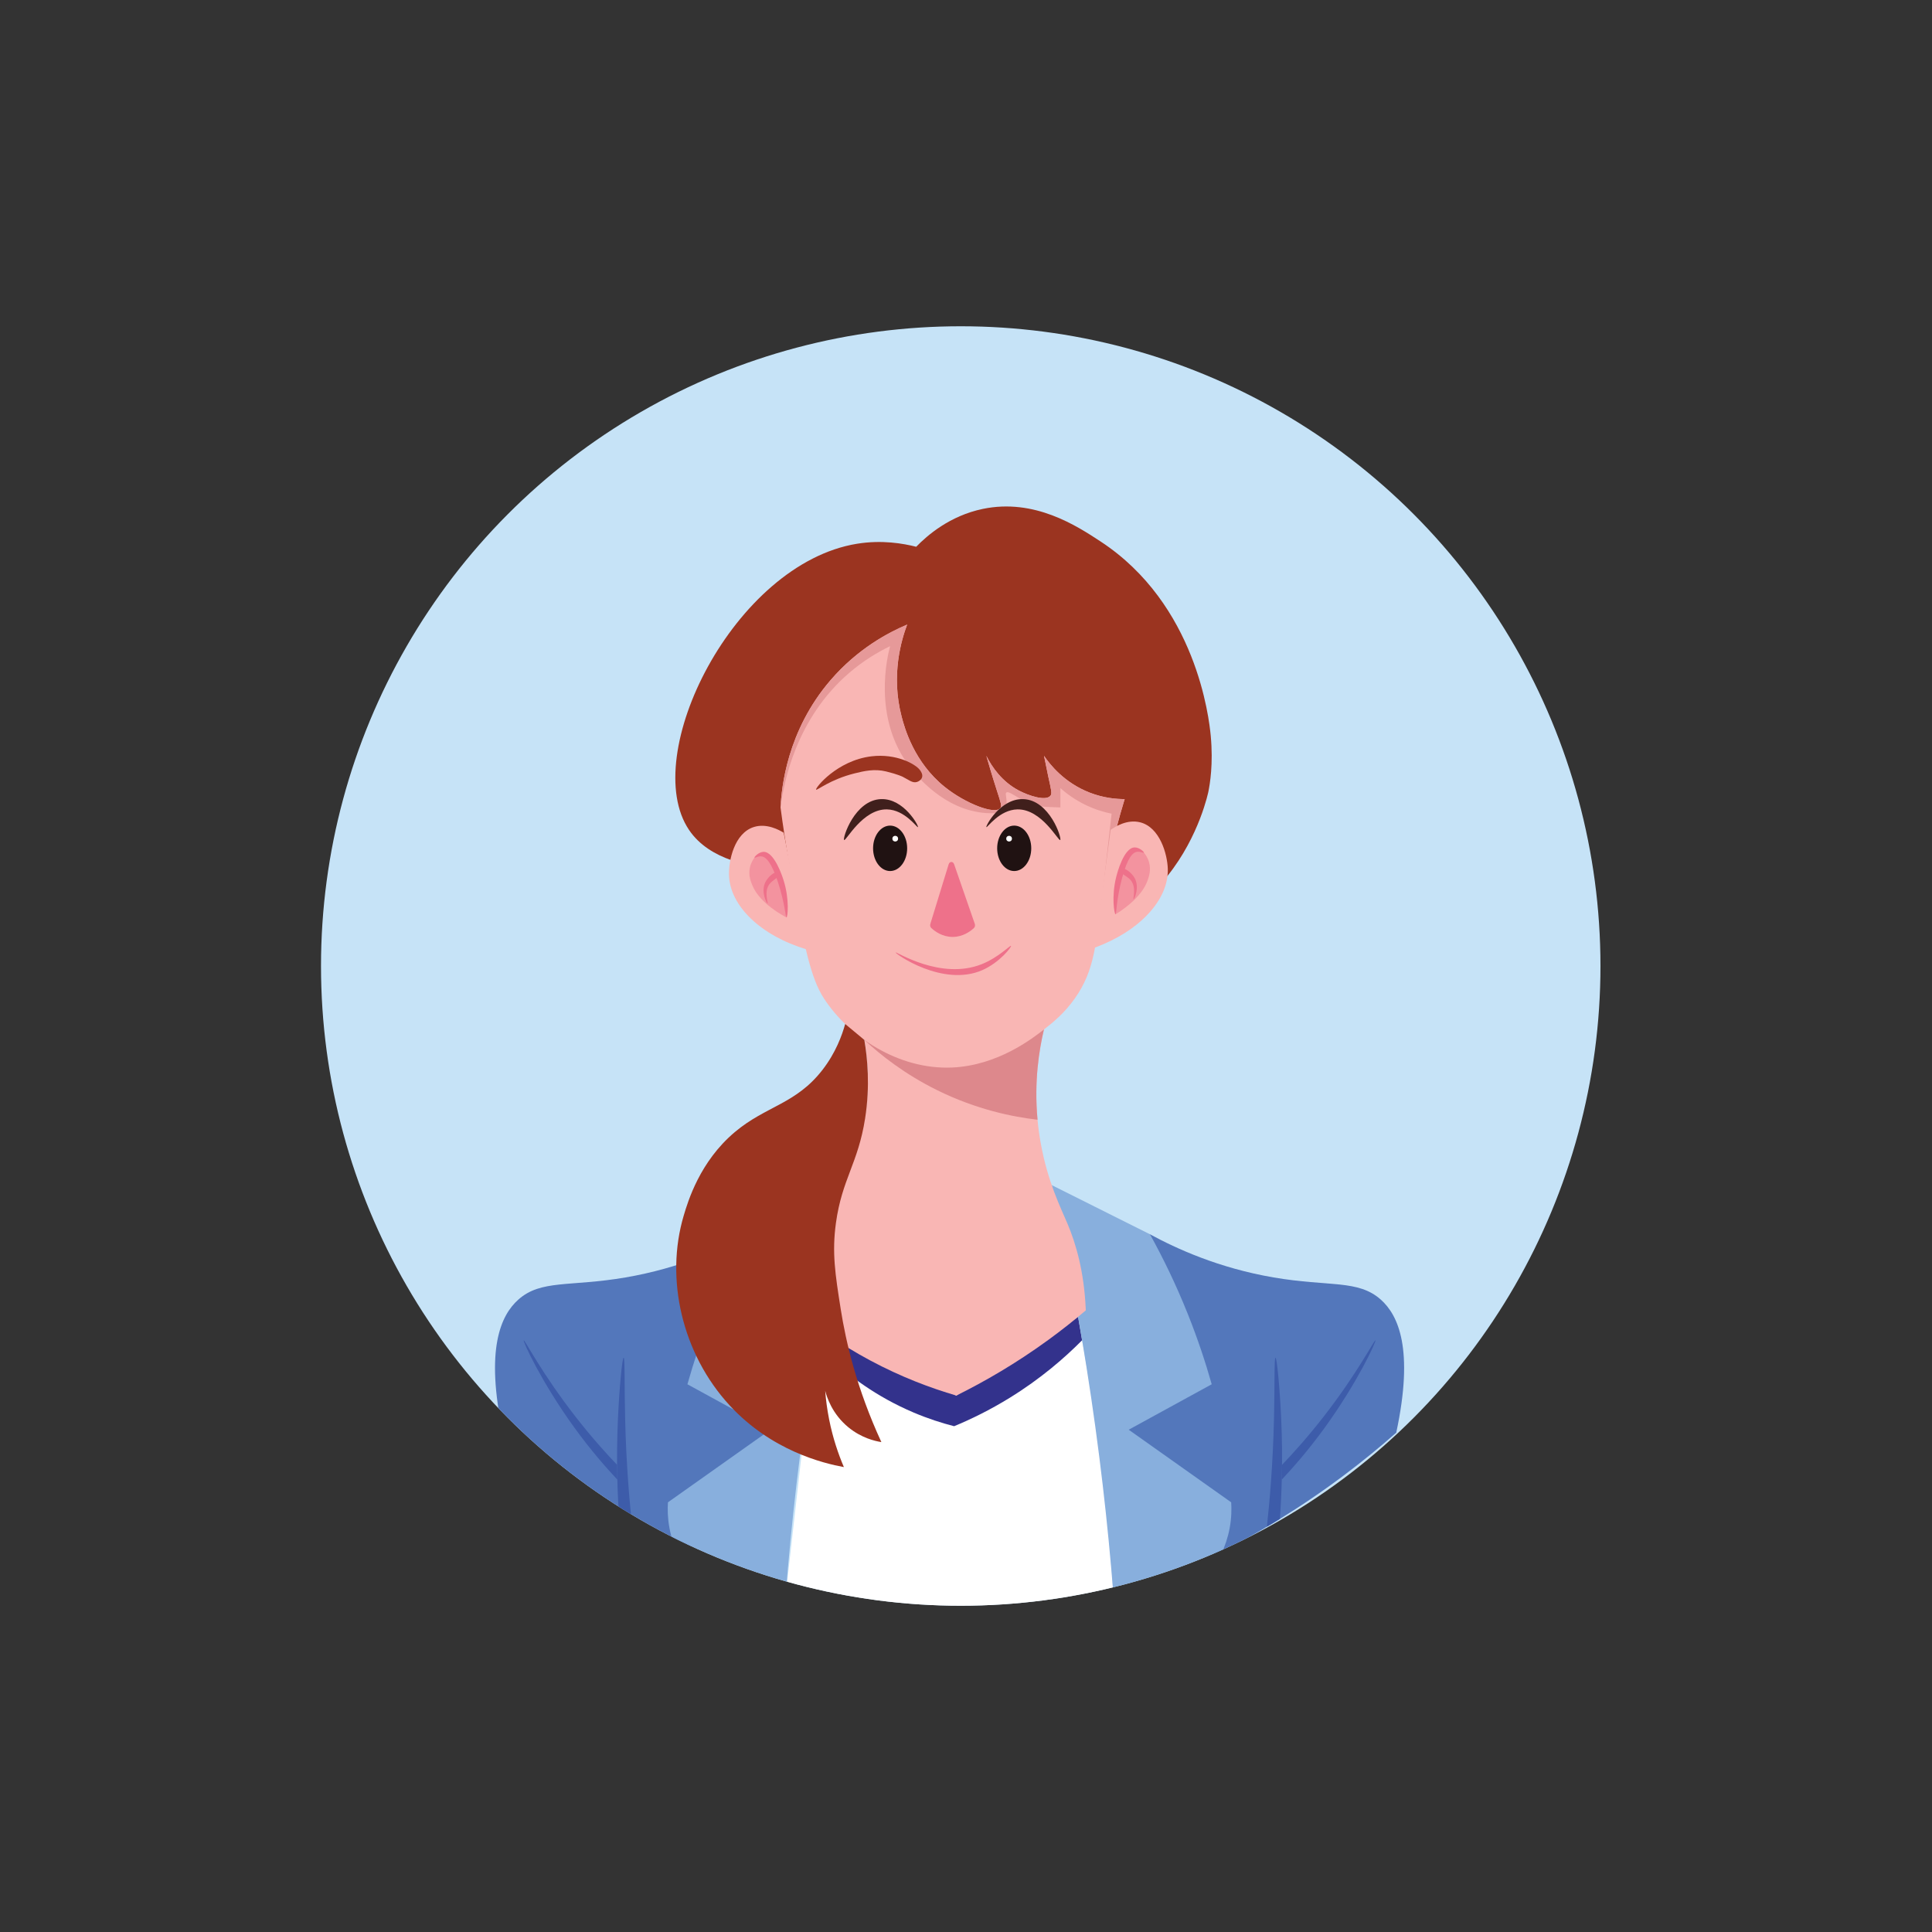 <?xml version="1.0" encoding="utf-8"?>
<!-- Generator: Adobe Illustrator 16.0.0, SVG Export Plug-In . SVG Version: 6.00 Build 0)  -->
<!DOCTYPE svg PUBLIC "-//W3C//DTD SVG 1.1//EN" "http://www.w3.org/Graphics/SVG/1.1/DTD/svg11.dtd">
<svg version="1.1" id="Layer_1" xmlns="http://www.w3.org/2000/svg" xmlns:xlink="http://www.w3.org/1999/xlink" x="0px" y="0px"
	 width="287px" height="287px" viewBox="0 0 287 287" enable-background="new 0 0 287 287" xml:space="preserve">
<rect x="0" y="0" width="287" height="287" fill="#333333" stroke="none"/>
<g>
	<g>
		<defs>
			<circle id="SVGID_1_" cx="142.718" cy="143.5" r="95.033"/>
		</defs>
		<use xlink:href="#SVGID_1_"  overflow="visible" fill="#C6E3F7"/>
		<clipPath id="SVGID_2_">
			<use xlink:href="#SVGID_1_"  overflow="visible"/>
		</clipPath>
		<g clip-path="url(#SVGID_2_)">
			<g>
				<path fill="#FFFFFF" d="M160.749,199.098c0.687,3.773,1.324,7.652,1.903,11.635c1.334,9.176,2.218,17.953,2.757,26.271
					c-5.894,1.502-13.537,2.869-22.503,3.037c-10.666,0.201-19.632-1.365-26.199-3.037c1.121-9.896,2.242-19.795,3.363-29.693
					c5.515-3.809,17.209-10.594,32.117-9.617C155.315,197.898,158.182,198.418,160.749,199.098z"/>
				<path fill="#33328C" d="M160.149,195.617l-18.086,11.693l-18.847-8.885v3.262c2.81,2.613,6.939,5.789,12.52,8.154
					c2.126,0.9,4.151,1.551,6,2.023c2.499-1.033,5.308-2.4,8.255-4.217c4.587-2.828,8.133-5.902,10.757-8.551
					C160.549,197.938,160.35,196.777,160.149,195.617z"/>
				<g>
					<path fill="#5377BB" d="M111.291,183.352c-3.93,2.135-10.209,5.016-18.366,6.412c-8.284,1.418-12.564,0.287-15.935,3.301
						c-2.583,2.307-4.95,7.332-2.286,19.758c2.398,2.119,5.019,4.271,7.874,6.41c6.601,4.945,13.034,8.748,18.857,11.682
						c5.187-5.281,10.374-10.563,15.561-15.844L111.291,183.352z"/>
					<path fill="#88AFDD" d="M125.885,176.047l-14.594,7.305c-1.908,3.443-3.859,7.422-5.655,11.924
						c-1.467,3.674-2.614,7.154-3.519,10.359c4.11,2.25,8.221,4.5,12.331,6.75L99.224,223.17c-0.065,0.992-0.055,2.311,0.225,3.824
						c0.273,1.477,0.719,2.684,1.125,3.576c1.36,0.773,2.822,1.537,4.386,2.271c4.215,1.979,8.211,3.287,11.747,4.162
						c0.831-10.596,2.111-21.918,4-33.855C122.219,193.596,123.978,184.551,125.885,176.047z"/>
					<path fill="#3D5CAA" d="M93.918,226.801c-0.42-3.865-0.887-9.289-1.049-15.836c-0.128-5.18-0.022-9.27-0.225-9.277
						c-0.216-0.01-0.642,4.584-0.841,8.893c-0.292,6.33-0.069,11.527,0.184,15.055C92.631,226.025,93.275,226.412,93.918,226.801z"
						/>
					<path fill="#3D5CAA" d="M91.669,217.602c-1.544-1.613-3.743-4.031-6.167-7.143c-5.037-6.465-7.554-11.445-7.705-11.359
						c-0.165,0.094,2.63,6.225,7.537,12.99c2.44,3.365,4.729,5.959,6.372,7.707C91.694,219.066,91.682,218.334,91.669,217.602z"/>
				</g>
				<g>
					<path fill="#5377BB" d="M170.826,183.352c3.931,2.135,10.209,5.016,18.366,6.412c8.283,1.418,12.563,0.287,15.935,3.301
						c2.583,2.307,4.951,7.332,2.287,19.758c-2.399,2.119-5.019,4.271-7.874,6.41c-6.602,4.945-13.034,8.748-18.858,11.682
						c-5.187-5.281-10.373-10.563-15.561-15.844L170.826,183.352z"/>
					<path fill="#88AFDD" d="M156.231,176.047l14.595,7.305c1.908,3.443,3.858,7.422,5.656,11.924
						c1.465,3.674,2.613,7.154,3.518,10.359c-4.11,2.25-8.22,4.5-12.33,6.75l15.223,10.785c0.065,0.992,0.055,2.311-0.225,3.824
						c-0.273,1.477-0.72,2.684-1.125,3.576c-1.359,0.773-2.822,1.537-4.386,2.271c-4.216,1.979-8.212,3.287-11.748,4.162
						c-0.83-10.596-2.11-21.918-4-33.855C159.898,193.596,158.14,184.551,156.231,176.047z"/>
					<path fill="#3D5CAA" d="M188.198,226.801c0.42-3.865,0.888-9.289,1.049-15.836c0.13-5.18,0.022-9.27,0.227-9.277
						c0.215-0.01,0.642,4.584,0.841,8.893c0.292,6.33,0.067,11.527-0.185,15.055C189.486,226.025,188.843,226.412,188.198,226.801z"
						/>
					<path fill="#3D5CAA" d="M190.448,217.602c1.544-1.613,3.743-4.031,6.168-7.143c5.035-6.465,7.553-11.445,7.703-11.359
						c0.167,0.094-2.628,6.225-7.535,12.99c-2.439,3.365-4.729,5.959-6.373,7.707C190.424,219.066,190.437,218.334,190.448,217.602z
						"/>
				</g>
			</g>
			<g>
				<path fill="#9B3420" d="M108.657,127.788c-2.435-0.855-4.766-2.229-6.299-4.499c-7.475-11.07,6.693-39.563,24.971-42.517
					c3.685-0.595,6.839-0.04,8.773,0.45c1.642-1.684,4.979-4.6,9.897-5.624c7.681-1.597,13.952,2.515,17.49,4.837
					c14.225,9.33,16.121,26.253,16.366,28.85c0.396,4.219-0.129,7.211-0.338,8.268c0,0-1.31,6.619-6.089,12.567
					C167.578,137.402,141.3,138.538,108.657,127.788z"/>
				<g>
					<path fill="#F9B6B4" d="M161.297,194.656c-1.708,1.453-3.561,2.926-5.567,4.387c-4.779,3.48-9.432,6.174-13.666,8.268
						c-3.784-1.102-8.178-2.742-12.822-5.23c-2.222-1.191-4.228-2.43-6.024-3.654c-1.824-6.424-1.478-11.271-0.893-14.398
						c1.277-6.828,4.451-9.523,5.939-16.842c1.083-5.328,0.619-9.889,0.132-12.707l26.684-1.549
						c-0.716,3.002-1.48,7.703-0.955,13.385v0.008c0.052,0.549,0.113,1.105,0.189,1.672c0.055,0.406,0.142,1.004,0.27,1.723
						c1.045,5.877,3.017,9.744,4.016,12.117C159.79,184.666,161.066,188.852,161.297,194.656z"/>
					<path fill="#DD888C" d="M154.124,166.314v0.023c-3.62-0.418-9.002-1.477-14.894-4.383c-4.839-2.385-8.419-5.23-10.835-7.477
						l26.684-1.549C154.363,155.932,153.599,160.633,154.124,166.314z"/>
				</g>
				<g>
					<path fill="#F9B6B4" d="M167.068,118.707c-1.799,5.871-2.729,10.71-3.246,14.024c-0.048,0.293-0.092,0.58-0.129,0.864
						l-0.003,0.016c-0.951,6.428-0.965,10.397-4.045,14.737c-1.583,2.23-3.281,3.576-4.566,4.582
						c-1.68,1.313-6.853,5.357-13.656,5.652c-8.014,0.344-15.353-4.637-19.007-10.234c-2.082-3.189-3-8.164-4.839-18.111
						c-0.79-4.279-1.306-7.842-1.629-10.292c0.148-2.921,0.958-11.375,7.423-18.896c4.066-4.728,8.672-7.12,11.388-8.267
						c-0.82,2.176-2.453,7.441-0.82,13.683c0.439,1.677,1.846,6.782,6.415,10.444c3.092,2.477,7.428,4.137,8.246,3.145
						c0.264-0.317,0.072-0.799-0.525-2.662c-0.709-2.2-1.229-3.979-1.553-5.116c0.861,1.721,2.336,3.833,4.798,5.14
						c1.52,0.802,4.039,1.63,4.725,0.785c0.267-0.323,0.132-0.745-0.338-2.922c-0.272-1.278-0.481-2.321-0.616-3.003
						c0.83,1.222,2.965,3.992,6.806,5.477C163.944,118.544,165.796,118.707,167.068,118.707z"/>
					<path fill="#E69999" d="M167.068,118.707c-1.799,5.871-2.729,10.71-3.246,14.024c-0.048,0.293-0.092,0.58-0.129,0.864
						c0.477-4.239,0.955-8.484,1.435-12.722c-1.033-0.206-2.355-0.577-3.796-1.266c-1.687-0.803-2.945-1.764-3.81-2.531v2.868
						c0,0-1.576-0.05-2.18-0.084c-3.286-0.183-5.362-2.618-5.862-2.108c-0.205,0.21,0.118,0.609,0.041,1.939
						c-0.022,0.394-0.072,0.72-0.113,0.949c-0.672,0.112-1.658,0.223-2.84,0.148c-6.398-0.403-10.542-5.743-11.388-6.833
						c-5.699-7.344-3.288-16.742-2.952-17.968c-1.91,0.921-4.012,2.193-6.074,3.965c-7.953,6.839-9.728,16.342-10.207,19.992
						c0.148-2.921,0.958-11.375,7.423-18.896c4.066-4.728,8.672-7.12,11.388-8.267c-0.82,2.176-2.453,7.441-0.82,13.683
						c0.439,1.677,1.846,6.782,6.415,10.444c3.092,2.477,7.428,4.137,8.246,3.145c0.264-0.317,0.072-0.799-0.525-2.662
						c-0.709-2.2-1.229-3.979-1.553-5.116c0.861,1.721,2.336,3.833,4.798,5.14c1.52,0.802,4.039,1.63,4.725,0.785
						c0.267-0.323,0.132-0.745-0.338-2.922c-0.272-1.278-0.481-2.321-0.616-3.003c0.83,1.222,2.965,3.992,6.806,5.477
						C163.944,118.544,165.796,118.707,167.068,118.707z"/>
					<g>
						<path fill="#EE718A" d="M140.924,128.386l-2.723,8.865c-0.066,0.218-0.011,0.462,0.141,0.603
							c0.514,0.48,1.629,1.329,3.182,1.326c1.529-0.004,2.633-0.834,3.15-1.316c0.156-0.145,0.209-0.4,0.133-0.622
							c-1.025-2.959-2.053-5.917-3.079-8.876C141.574,127.926,141.062,127.939,140.924,128.386z"/>
						<path fill="#EE718A" d="M145.912,144.119c2.582-1.124,4.389-3.474,4.276-3.611c-0.104-0.129-1.866,1.727-4.341,2.717
							c-6.1,2.438-12.737-1.913-12.805-1.738C132.972,141.668,140.04,146.675,145.912,144.119z"/>
						<g>
							<path fill="#9B3420" d="M129.444,112.353c3.707-0.449,6.551,1.153,7.199,2.024c0.133,0.179,0.458,0.617,0.337,1.069
								c-0.097,0.362-0.452,0.629-0.788,0.723c-0.655,0.183-1.172-0.311-2.101-0.781c0,0-0.711-0.361-2.454-0.787
								c-1.744-0.426-3.28-0.063-4.668,0.281c-3.662,0.908-5.62,2.587-5.736,2.418C121.07,117.065,124.335,112.971,129.444,112.353z
								"/>
							<path fill="#401F1C" d="M136.362,122.869c0.142-0.153-2.07-4.257-5.455-4.162c-3.959,0.112-5.792,5.861-5.512,6.074
								c0.272,0.207,2.748-4.616,6.359-4.546C134.431,120.287,136.241,122.999,136.362,122.869z"/>
							<g>
								<ellipse fill="#201212" cx="132.228" cy="126.019" rx="2.531" ry="3.374"/>
								<circle fill="#FFFFFF" cx="132.988" cy="124.585" r="0.422"/>
							</g>
						</g>
						<g>
							<path fill="#401F1C" d="M146.527,122.869c-0.142-0.153,2.07-4.257,5.455-4.162c3.961,0.112,5.793,5.861,5.513,6.074
								c-0.271,0.207-2.748-4.616-6.359-4.546C148.459,120.287,146.647,122.999,146.527,122.869z"/>
							<g>
								<ellipse fill="#201212" cx="150.662" cy="126.019" rx="2.531" ry="3.374"/>
								<circle fill="#FFFFFF" cx="149.902" cy="124.585" r="0.422"/>
							</g>
						</g>
					</g>
				</g>
				<g>
					<g>
						<path fill="#F9B6B4" d="M164.993,123.265c0.652-0.46,2.454-1.596,4.376-1.111c2.943,0.742,4.046,4.753,4.109,6.917
							c0.132,4.603-4.206,9.267-10.861,11.703C163.408,134.938,164.2,129.102,164.993,123.265z"/>
						<g>
							<path opacity="0.5" fill="#EE718A" d="M169.927,126.664c-0.484-0.367-0.875-0.448-1.187-0.404
								c-2.365,0.333-2.942,8.248-3.03,9.553c0.479-0.283,3.838-2.312,4.778-5.059c0.193-0.562,0.52-1.516,0.209-2.644
								C170.514,127.44,170.173,126.955,169.927,126.664z"/>
							<g>
								<path fill="#EE718A" d="M168.53,125.886c-1.584,0.067-2.559,3.753-2.714,4.376c-0.74,2.946-0.276,5.549-0.106,5.551
									c0.154,0.002,0.097-2.107,0.967-5.354c0.818-3.054,1.575-3.832,2.245-3.924c0.485-0.067,0.967,0.219,1.005,0.13
									C169.978,126.548,169.234,125.856,168.53,125.886z"/>
								<path fill="#EE718A" d="M168.511,130.363c0.832,1.387,0.008,3.227-0.123,3.212c-0.13-0.014,0.495-1.789-0.457-2.866
									c-0.539-0.608-1.446-0.841-1.403-1.342c0.003-0.021,0.021-0.204,0.152-0.284
									C167.044,128.862,168.033,129.57,168.511,130.363z"/>
							</g>
						</g>
					</g>
					<g>
						<path fill="#F9B6B4" d="M116.417,123.702c-0.68-0.42-2.546-1.446-4.435-0.848c-2.895,0.917-3.757,4.986-3.689,7.15
							c0.143,4.602,4.751,8.998,11.541,11.034C118.695,135.26,117.556,129.481,116.417,123.702z"/>
						<g>
							<path opacity="0.5" fill="#EE718A" d="M112.079,127.403c0.461-0.395,0.847-0.5,1.161-0.474
								c2.38,0.19,3.429,8.057,3.594,9.354c-0.495-0.252-3.968-2.078-5.071-4.764c-0.226-0.55-0.609-1.483-0.367-2.626
								C111.54,128.212,111.852,127.708,112.079,127.403z"/>
							<g>
								<path fill="#EE718A" d="M113.428,126.543c1.584-0.029,2.777,3.594,2.97,4.206c0.914,2.897,0.607,5.524,0.436,5.534
									c-0.154,0.012-0.223-2.096-1.284-5.287c-0.999-3-1.801-3.731-2.475-3.784c-0.488-0.039-0.952,0.276-0.996,0.19
									C112.021,127.29,112.722,126.555,113.428,126.543z"/>
								<path fill="#EE718A" d="M113.714,131.011c-0.748,1.433,0.184,3.221,0.313,3.2c0.129-0.023-0.6-1.757,0.285-2.889
									c0.501-0.64,1.393-0.926,1.32-1.423c-0.002-0.021-0.032-0.203-0.168-0.274C115.088,129.425,114.143,130.191,113.714,131.011
									z"/>
							</g>
						</g>
					</g>
				</g>
				<path fill="#9B3420" d="M125.552,152.115c-0.465,1.668-1.394,4.262-3.376,6.82c-3.936,5.084-8.395,5.348-13.013,9.232
					c-5.206,4.379-6.965,10.289-7.598,12.416c-2.793,9.385-0.241,20.518,6.818,28.18c6.213,6.746,13.898,8.609,16.976,9.176
					c-0.822-1.928-1.64-4.305-2.193-7.086c-0.303-1.523-0.484-2.951-0.583-4.252c0.233,0.904,1.014,3.436,3.452,5.432
					c1.931,1.582,3.94,2.041,4.893,2.193c-3.677-7.965-5.278-14.92-6.042-19.771c-0.813-5.162-1.317-8.367-0.707-12.789
					c0.903-6.535,3.288-8.822,4.336-15.541c0.756-4.852,0.339-8.961-0.121-11.646C127.447,153.691,126.5,152.902,125.552,152.115z"
					/>
			</g>
		</g>
	</g>
</g>
</svg>
